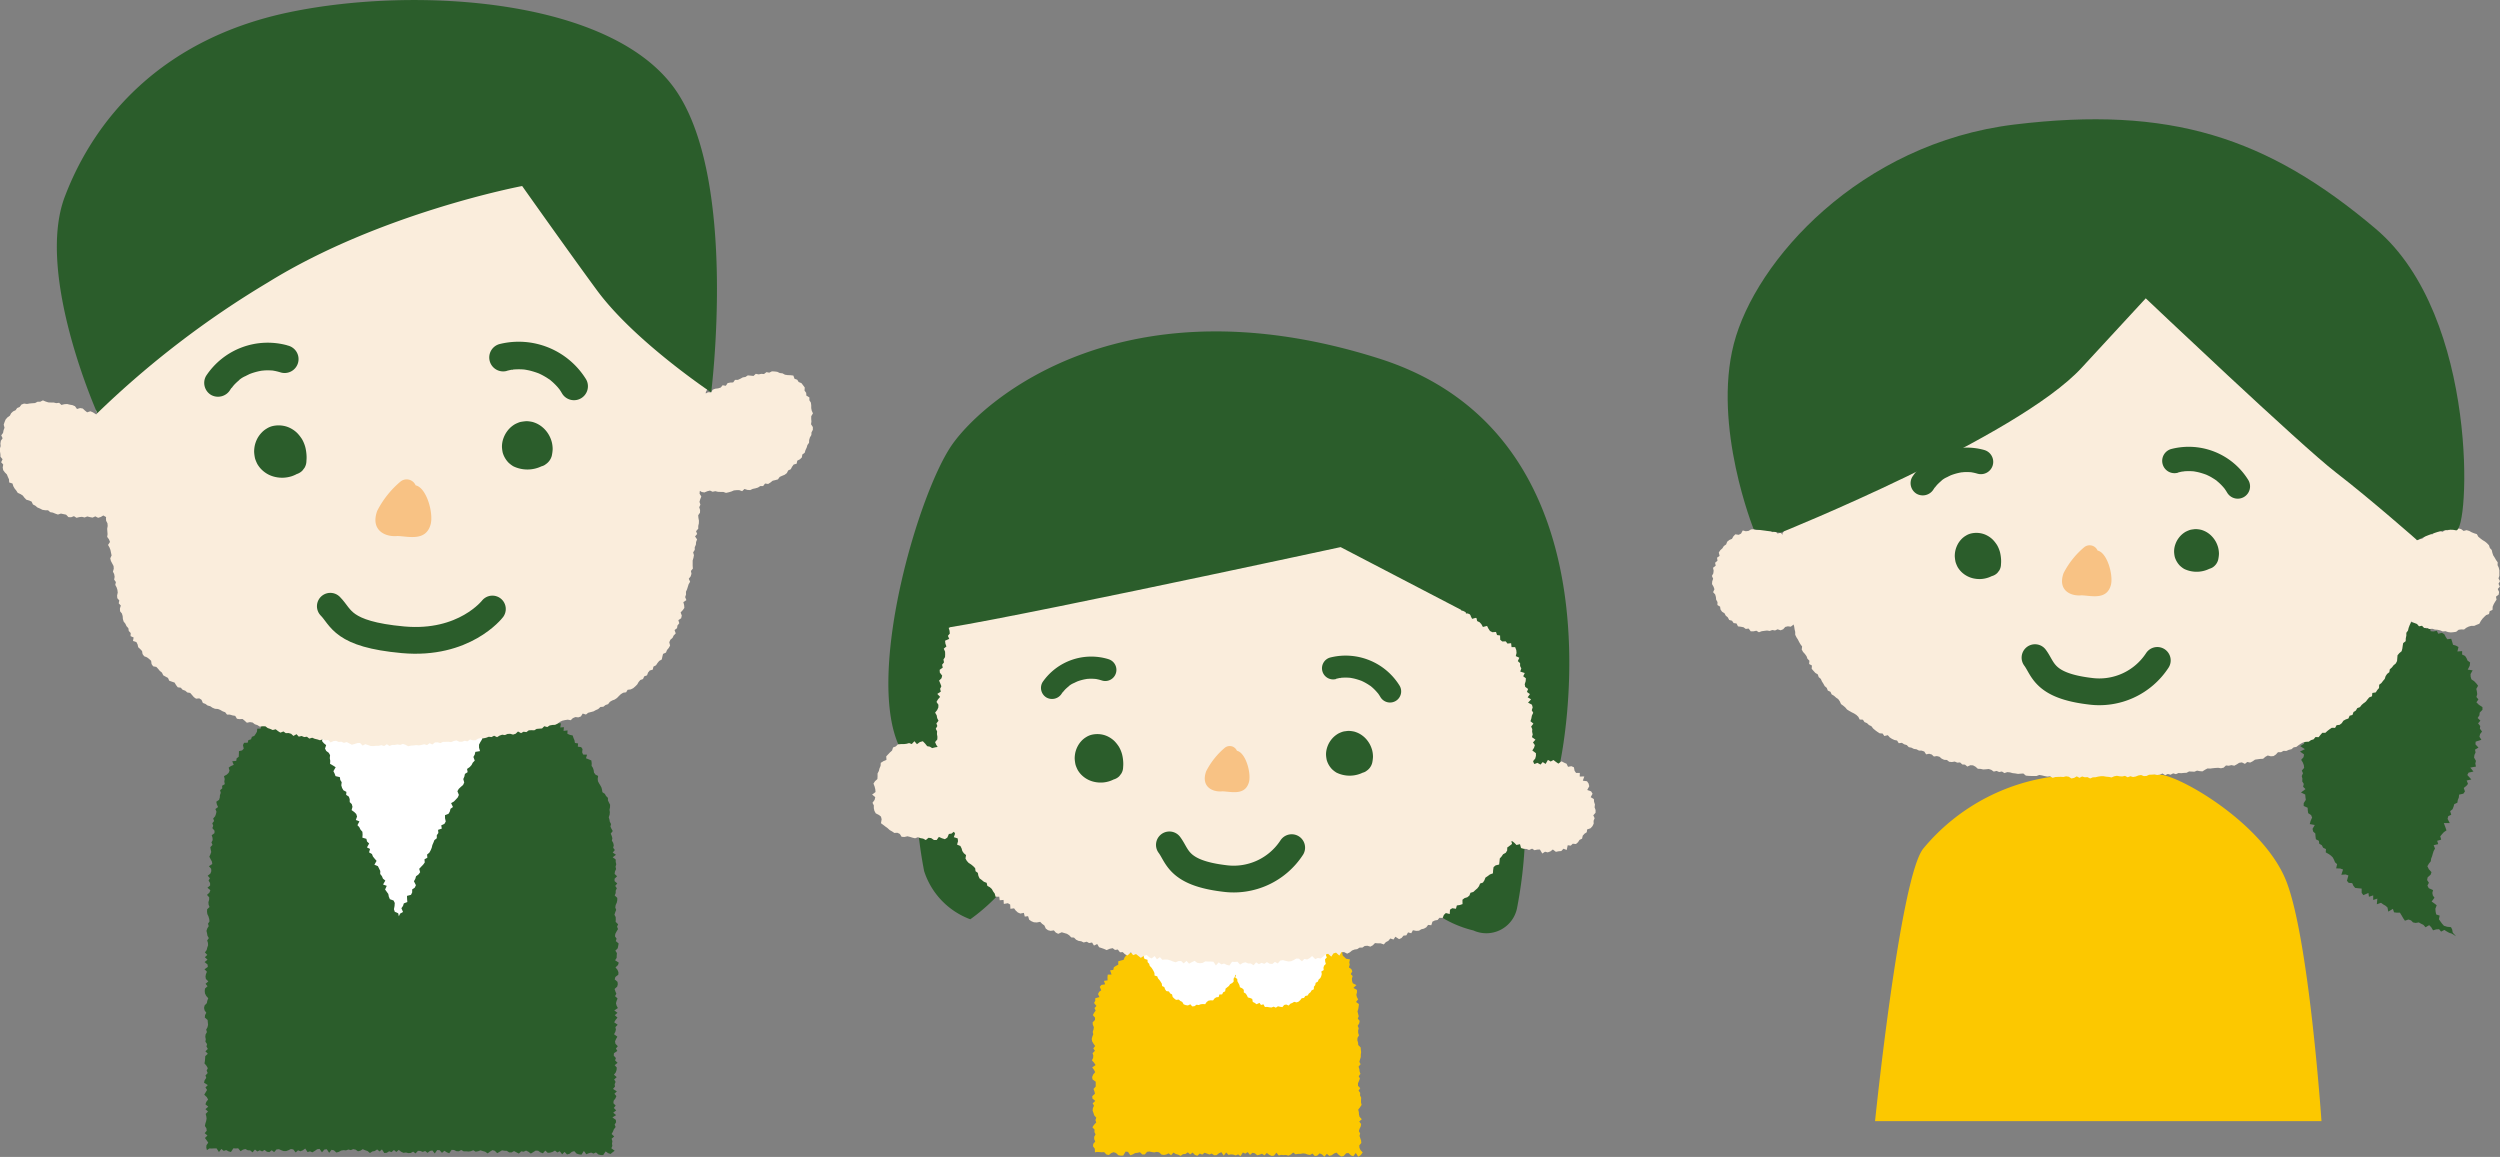 <svg xmlns="http://www.w3.org/2000/svg" width="186.859" height="86.475" viewBox="0 0 186.859 86.475">
  <rect x="0" y="0" width="186.859" height="86.475" fill="#808080" stroke="none"/>
  <g id="グループ_1417" data-name="グループ 1417" transform="translate(-13691.149 -3479.404)">
    <g id="グループ_1063" data-name="グループ 1063" transform="translate(12717.645 -16.633)">
      <path id="パス_2373" data-name="パス 2373" d="M1043.713,3552.523s20.294-9.3,24.862-9.2a66.475,66.475,0,0,1,6.748.4l10.229,13.744,4.543-4.342s5.369-24.3-13.526-30.294-29.38,2.9-31.872,6.4-6.444,16.89-4.052,22.439S1043.713,3552.523,1043.713,3552.523Z" fill="#2b5d2b"/>
      <g id="グループ_1047" data-name="グループ 1047">
        <path id="パス_2374" data-name="パス 2374" d="M996.28,3548.418l-.162.069h-.195l-.144.112-.234-.066-.062.266-.224-.037-.154.094-.09.2-.193.028-.131.128-.22-.009-.063.228-.216,0-.057.228-.278-.074-.073.2-.1.164-.2.034-.045.226-.315-.09-.092.171-.051.212-.246,0-.027.231-.094.158-.1.147-.183.073-.063.184-.2.062-.051.192-.272.009-.08.169.056.27-.124.13-.232.054-.006.215-.012.207-.155.112-.029.192-.3.029.111.271-.21.087-.166.116.062.233-.07.164-.142.132-.2.109.051.219-.027.183.033.2-.2.117.012.194-.161.137.048.2-.06.17-.013.182-.052.172-.207.138.041.2.089.2-.2.146.082.2-.037.175-.064.171-.144.161.068.191-.135.164.068.19-.063.174.165.2-.008.178-.206.157.061.185.011.18-.092.17.079.186-.163.165.029.182.04.182-.06.175-.083.173.094.186.1.186.027.181-.253.162.168.19.013.18-.064.175-.206.167.164.188-.1.174.113.185.005.18-.2.169.219.19-.072.176-.182.171.167.187-.008.179-.052.177.012.18.069.181-.176.172-.01.178.026.18.085.182.052.181.024.18-.115.175.055.181-.109.176-.058.178.043.181.03.18.1.182-.122.176.06.181.008.179-.063.178-.042.178-.134.177.182.183-.183.176.2.184-.22.176.222.184.021.18-.25.176.182.183-.073.179-.034.18.029.181.181.183-.206.178.149.182-.19.178-.02.18.019.18.089.181.155.182-.071.18-.033.18-.169.179-.04.18.038.181.129.181-.094.18-.016.18.208.181.017.18.017.18-.041.18-.1.18.057.18-.1.18-.022.18.036.18-.028.18.123.18-.043.18.1.18-.179.181.178.18-.191.181-.01.18-.015.18-.034.18.15.179.1.18-.087.181.077.18-.164.181.058.18-.123.181-.045.18.283.178-.176.181.122.179-.106.181-.105.181.188.178.1.178-.137.181-.061.18.209.177-.213.182.194.177-.174.181.048.179.02.179-.034.18-.056.181-.037.18.114.178.024.179-.153.182.209.176-.19.183.13.177.118.177-.131.18-.016.18.048.193.185-.125.179.007.179-.01.179,0,.177.272.181-.231.178.147.18-.063.178.094.179.051.182-.277.179.012.18-.012.178.218.18-.117.18-.047.179.093.179.008.178.146.181-.21.178.147.18-.089.178.087.18-.117.178.138.179.027.18-.137.178.137.18-.2.179-.016.178.077.178.064.179,0,.179-.066.179-.089.178.03.177.224.18-.156.178.07.179-.073.18-.13.177.265.179-.058.178.074.18-.106.18-.126.179-.022.177.253.181-.206.18-.022.177.265.181-.223.179.041.178.161.18-.048.18-.1.18-.029.179.018.18-.066.179.047.18-.073.179.035.178.123.179-.043.18-.113.178.079.179.058.178.149.18-.117.179-.031.18-.12.178.152.18-.151.177.267.179-.017.18-.113.179.062.181-.157.178.15.181-.158.179.14.179.079.18-.025.179.046.18-.011.18-.1.178.133.181-.194.179.012.179.071.18-.069.178.139.181-.143.18-.036.178.223.182-.252.18.008.178.2.181-.156.179.114.179.073.182-.254.18.009.179.089.179.009.18-.1.179.1.18,0,.179.017.18-.023.18-.074.179.109.18-.032.18-.07.179.057.179.05.178.123.18-.135.18-.108.178.05.177.176.18-.106.18-.108.179.033.179.007.178.116.18,0,.181-.1.179.095.179.092.181-.167.18.03.18-.084.179.088.178.134.18-.11.181-.11.18.008.179.124.18.066.182-.2.179.166.18-.014.18-.053.181-.1.179.141.181-.094.178.233.182-.181.179.189.181-.045.182-.147.18-.054.179.186.18.054.18.024.182-.277.178.246.181-.074.181-.051.18.075.182-.089.18.153.18.045.18,0,.184-.273.181.129.182.064.161-.132.151-.108-.25-.187.075-.175-.025-.179.029-.177-.061-.18.195-.172-.194-.184.1-.175.07-.176.13-.173-.073-.179.107-.174-.017-.178-.255-.185.273-.17-.214-.183.223-.171-.182-.182.141-.174-.169-.182.016-.177.13-.174.077-.176-.147-.181.182-.173-.287-.185.148-.174-.026-.178.071-.176-.108-.18.191-.174-.206-.183.139-.175.058-.177.014-.178-.156-.181.216-.174-.185-.182.059-.177-.159-.18.013-.177.255-.173-.109-.179.144-.175-.176-.181-.032-.178.074-.177.1-.176-.247-.182.095-.177.044-.177-.038-.179.17-.176-.259-.182.1-.177.143-.176-.2-.181.2-.176-.237-.181.266-.175-.093-.179-.047-.178.045-.178.074-.177-.19-.18.1-.177-.075-.179-.057-.179.194-.177.045-.178-.021-.179-.208-.18.046-.179.224-.178.007-.179-.071-.179-.149-.179.183-.179.064-.179-.277-.179.115-.179.006-.179.014-.179-.118-.179.179-.18.036-.18.032-.179-.211-.178.057-.18-.119-.179.026-.179.092-.18.109-.18-.072-.179.081-.18-.186-.177.01-.18-.006-.179-.092-.178.057-.18.071-.181-.065-.178.026-.18.083-.181.038-.18,0-.18-.191-.175.074-.181,0-.179.084-.182-.119-.176.152-.184-.2-.173,0-.179.187-.186-.184-.172.025-.18.084-.183-.04-.177.052-.181-.039-.177,0-.179-.226-.166.242-.192-.242-.164.161-.188-.126-.17.045-.183-.041-.177-.1-.171.036-.181-.047-.174-.074-.171.151-.193-.1-.168-.075-.17.047-.183-.09-.166-.032-.173-.049-.169.063-.19.019-.185-.026-.177.037-.192.007-.187-.083-.165-.079-.165,0-.187-.143-.144-.088-.159-.183-.124-.027-.178-.044-.173-.085-.157-.093-.153-.082-.156-.019-.185.031-.211-.2-.1-.107-.144-.025-.187-.056-.172-.1-.15.008-.211-.027-.194-.2-.084-.2-.08.081-.267-.3-.011-.067-.169.027-.239-.1-.146-.251-.033.021-.242-.237-.038-.034-.2-.074-.171-.06-.186-.214-.049-.181-.075.012-.255-.3.037.029-.278-.274.023.051-.309-.23-.017-.029-.233-.232-.01-.039-.227-.216-.022-.139-.112-.118-.138-.2-.041-.161-.082-.02-.27-.128-.13-.142-.111-.263.065-.151-.094-.04-.263-.21-.006-.1-.185-.25.066-.185-.037-.139-.113-.191-.022-.042-.295-.187-.029-.224.046-.168-.059-.155-.086-.122-.157-.091-.232-.19-.014-.246.125-.136-.135-.173-.044-.145-.119-.142-.131-.23.121-.161-.077-.1-.279-.223.117-.134-.178-.181-.016-.176-.033-.15-.14-.192.034-.156-.13-.217.17-.183.016-.143-.213-.2.107-.185.039-.148-.251-.188.061-.191.122-.165-.153-.174-.073-.181.021-.179-.021-.181.035-.178-.048-.18-.008-.18-.021-.18-.037-.175.22-.181-.083-.176.066-.184-.1-.18,0-.169.153-.194-.183-.161.215-.181-.016-.2-.178-.172.086-.19-.069-.168.1-.184-.02-.17.082-.186-.027-.167.1-.156.151-.214-.184-.18.02-.124.31-.2-.088-.16.112-.188-.024-.16.106-.169.06-.175.037-.182.006-.21-.106-.118.265-.189-.017-.165.074-.174.041-.179.023-.215-.1-.136.174-.2-.049-.183.013-.111.25-.192-.011-.149.121-.23-.126-.179.03-.17.058-.1.266-.183.015-.167.063-.236-.122-.168.061-.153.1-.09.255-.251-.144Z" fill="#2b5d2b"/>
        <g id="グループ_1046" data-name="グループ 1046">
          <path id="パス_2375" data-name="パス 2375" d="M987.327,3530.553l-.115-.191-.215-.036-.142-.148-.2-.055-.132-.166-.148-.142-.2-.054-.22-.023-.169-.107-.106-.215-.178-.094-.179-.092-.155-.134-.234.005-.195-.063-.132-.175-.176-.1-.162-.12-.178-.092-.17-.105-.209-.031-.186-.075-.138-.169-.213-.023-.173-.1-.159-.132-.181-.086-.188-.072-.208-.03-.161-.131-.2-.046-.155-.147-.186-.077-.223.009-.187-.073L981,3527.1l-.208-.022-.172-.112-.174-.111-.186-.079-.242.079-.167-.132-.161-.152-.2-.033-.232.069-.148-.207-.187-.081-.2-.035-.2-.049-.211.014-.217.055-.173-.16-.209.027-.2-.048-.2,0-.2-.009-.2-.066-.2-.085-.2.1-.2,0-.192.1-.2.014-.2.018-.2.036-.221-.029-.192.073-.135.181-.186.076-.12.168-.185.087-.146.137-.092.18-.177.125-.14.158-.08.192-.065.2.06.229-.072.188-.037.2-.135.178.1.221-.13.185-.032.2.015.2-.058.2.011.2.03.2.008.2.154.181-.106.225.155.171-.038.22.035.2.126.17.151.153.075.186.084.182.013.229.246.079.061.2.1.176.127.158.112.174.2.083.171.11.123.164.142.146.206.058.185.082.1.214.18.093.158.135.188.078.181.093.206.033.215,0,.163.143.2.035.187.078.191.067.223-.073.194.041.195.041.173.184.2.009.212-.081.191.122.206-.051.2-.022.2.049.2-.077.2.051.2.034.2-.092.21.109.2-.062.189-.113.219.126.195-.065.187-.1.206.009.181-.118.194-.049.225.075.2-.026.2-.042.174-.127.159-.167.2-.029.236.065.134-.226" fill="#faeddc"/>
          <path id="パス_2376" data-name="パス 2376" d="M996.537,3548.811l.139.158.016.212.138.158.091.179-.155.287.1.177.174.143.088.181v.219l.079.184.173.143.114.169.126.164-.048.24.133.162.176.143-.085.256.092.179.186.138.1.174-.022.229.035.2-.014.225.219.123.2.13-.169.293.09.18.069.19.325.077.028.207.107.172-.029.231.057.194.1.176.224.12-.017.226.2.13.065.19,0,.218.154.151.053.2-.066.248.188.137.157.151.062.193-.091.26.269.1-.149.285.144.156.088.181.14.158.014.213-.016.226.3.086.047.2.158.151-.162.291.229.119-.074.252.218.124.073.188.131.163.14.159-.163.291.262.105.09.181.089.181-.006.223.129.164.077.186.176.143-.168.293.275.1-.125.275.122.167.12.168.038.2.079.187.275.1.089.182-.015.227-.046.241.063.194.256.11.045.224.1-.2.214-.122-.12-.281.118-.167.063-.194.262-.1-.018-.232-.008-.228.3-.08.088-.182v-.224l.193-.131.086-.183-.148-.294.1-.174.057-.2.185-.135.122-.165-.07-.257.145-.154.148-.153.121-.166-.021-.234.217-.121-.022-.235.169-.143.1-.178.078-.187.047-.2.081-.185.073-.189.178-.139,0-.226.118-.168-.022-.235.278-.091-.04-.243.236-.112.1-.177-.055-.25,0-.225.261-.1.1-.173.048-.2.184-.135-.138-.289.211-.122.147-.153.142-.155.081-.184-.11-.276.1-.175.157-.149.168-.144.084-.184-.069-.258.08-.186.043-.2.2-.128-.041-.243.191-.133.143-.156.092-.18.148-.154-.1-.272.1-.179.044-.2.349-.057-.073-.259v-.225l.093-.18.107-.174.088-.182.321-.071,0-.226.028-.212.071-.191.174-.14.053-.2.187-.136-.1-.274.01-.219.328-.068-.1-.275.273-.094-.1-.271.251-.105.016-.218.16-.149.026-.212.125-.167.113-.173,0-.225.23-.117" fill="#fff"/>
          <path id="パス_2377" data-name="パス 2377" d="M980.035,3513.3l.013.2.026.2-.043.2.083.2-.108.2,0,.2.1.2.05.2-.12.2v.2l.108.2-.118.2.074.2.083.2.024.2-.148.206.187.193-.139.206.139.195-.026.2-.05.2.112.2-.1.2.054.2,0,.2-.071.2,0,.2.141.194-.032.2-.042.2.007.2.114.2-.118.207.02.2.052.2,0,.2.018.2.093.2-.056.2-.07.2.038.2.012.2,0,.2.079.2-.027.2.008.2.012.2-.058.2.031.2.11.195.063.2.019.2-.054.2-.045.2.02.2v.2l.137.193-.117.209.078.2.012.2.078.2-.069.206.087.2-.145.211.139.192.053.2-.091.208.119.193-.158.213.1.195.026.2.105.194-.092.209.012.2.09.2.036.2-.083.209-.049.206.144.191.033.2-.1.21-.011.2.12.192-.087.21.168.188-.119.213.058.2.074.2.052.2-.1.212.075.2-.07.21.188.185-.035.206.061.2.03.2-.13.216.181.185.028.2-.017.2-.061.21v.2l.129.189.019.2-.009.2.072.2-.038.208.013.2.1.192.016.2-.037.208.013.2.016.2-.029.207.136.186.074.193-.147.223.109.189.074.193.04.2.044.2-.1.218.049.2.1.19.1.189.012.2-.061.214.093.189.034.2-.036.21.13.181-.047.213.1.184.06.192.024.2-.046.214.012.2.151.172-.043.215.158.168-.069.221.012.206.139.17.056.192.014.208.056.195.131.164.084.182.14.156.03.207.144.15-.011.234.231.1-.05.264.253.077.092.177.046.211.15.139.138.146.037.225.12.162.212.084.162.123.147.135.033.243.116.168.238.046.138.145.126.157.158.124.094.2.179.1.179.1.092.205.2.072.2.067.11.188.128.166.226.029.137.154.195.07.153.132.215.035.139.154.136.16.164.116.244-.023.167.109.1.234.19.07.163.121.2.054.167.114.186.076.215.015.186.075.172.1.188.069.14.179.217,0,.193.058.2.034.129.216.2.03.219-.014.164.134.16.148.229-.047.2.031.167.131.191.061.175.112.219-.027.207.007.17.13.19.063.185.082.223-.054.171.137.178.113.229-.087.175.127.208-.009.192.056.17.159.233-.13.166.183.214-.048.189.079.208-.024.178.139.215-.065.19.08.2.047.193.065.214-.075.19.087.208-.039.178.187.216-.1.2-.019.192.083.2-.017.193.085.207-.059.192.1.193.1.206-.057.207-.069.2-.006.189.195.208-.108.2.07.2.069.2.006.2-.023.2,0,.2-.046.2.066.2-.134.2.126.2-.075.2,0,.2-.038.2.038.2-.077.2.066.2.108.2-.046.2-.013.2-.026.2.023.2-.037.2-.05.206.063.192-.139.21.095.19-.154.2-.007.209.056.195-.093.2,0,.2-.006.206.026.2-.084.2-.043.214.1.2,0,.2-.075.209.046.188-.137.211.057.2,0,.19-.117.2-.053.208.024.2-.044.194-.074.208.024.19-.1.221.107.187-.116.194-.067.209.026.191-.083.2-.012.216.06.194-.065.175-.167.229.123.185-.106.212.029.179-.133.2-.01.209.009.183-.107.2-.017.2-.015.167-.167.224.061.178-.118.2-.037.207-.011.186-.087.172-.134.184-.088.2-.045.2-.031.226.04.161-.156.186-.078.223.022.19-.07.134-.214.246.073.164-.133.2-.052.2-.052.178-.1.184-.084.154-.145.217-.016.162-.128.194-.066.134-.175.173-.1.191-.072.167-.113.143-.151.149-.138.17-.105.221-.032.113-.188.229-.027.185-.091.154-.132.144-.143.107-.185.131-.155.2-.073.092-.2.208-.073.076-.208.128-.155.224-.064.051-.225.192-.1.109-.169.127-.155.193-.108.047-.212.049-.206.22-.1.075-.189.132-.157.1-.175-.059-.252.077-.183.165-.143.086-.18.153-.154-.088-.25.186-.142.031-.2.135-.165-.068-.234.21-.142.046-.2-.086-.235.154-.163.124-.173-.017-.213-.058-.222.226-.149-.09-.228.064-.19-.006-.206.084-.186.059-.191.06-.191.109-.182-.1-.224.14-.177.06-.193-.039-.211.145-.178-.016-.206,0-.2,0-.2.059-.194.037-.2-.06-.211.12-.185,0-.2.085-.191.015-.2.075-.193-.152-.221.155-.184-.079-.212.164-.184v-.2l.044-.2.006-.2-.038-.207-.017-.2.134-.189.007-.2-.063-.208.087-.194-.069-.208.057-.2.081-.2-.131-.212.018-.2.118-.193-.056-.206-.026-.2.074-.2.031-.2.087-.194-.125-.207.168-.189-.062-.2.052-.2-.041-.2.06-.2.036-.2-.1-.207.122-.193-.068-.2,0-.2-.015-.2.127-.194-.074-.2.037-.2.042-.2-.08-.2.025-.2v-.2l.11-.2.043-.2-.074-.2-.055-.2.047-.2-.024-.2.063-.2-.079-.2.045-.2.039-.2.01-.2-.014-.2.105-.2-.065-.2-.013-.2.022-.2.011-.2-.046-.2-.029-.2.026-.2.02-.2.01-.2.07-.2-.135-.2.006-.2.047-.2.063-.2-.055-.2-.058-.2.047-.2.063-.2.051-.2-.17-.2.112-.2.01-.2-.089-.2.064-.2.015-.2-.042-.2-.116-.2.156-.208-.179-.193,0-.2-.009-.2.028-.2.021-.2-.1-.2.073-.207-.1-.195.123-.211-.1-.194.048-.206-.047-.2.039-.206-.013-.2-.177-.184.142-.218-.025-.2-.168-.183.11-.216-.157-.183.116-.218-.182-.179.1-.218-.031-.2-.17-.178,0-.2.082-.217-.154-.178.1-.222-.192-.17-.014-.2.017-.208-.115-.182.106-.227-.078-.189-.138-.176.042-.216-.037-.2-.092-.185.035-.216-.037-.2-.053-.195-.09-.185-.012-.206-.087-.185-.109-.178-.1-.181-.047-.2.048-.228-.221-.138.078-.24-.057-.194-.18-.148.014-.221-.151-.156-.1-.177-.025-.208-.1-.177-.057-.195-.116-.167-.1-.177-.086-.181-.065-.192-.05-.2-.225-.106.005-.233-.057-.2-.177-.128-.155-.139-.123-.158v-.24l-.185-.117-.148-.14-.132-.151-.1-.177-.13-.152-.019-.243-.177-.114-.128-.155-.2-.087-.059-.219-.134-.15-.236-.045-.113-.17-.127-.157-.115-.174-.165-.115-.2-.075-.09-.213-.2-.072-.149-.138-.217-.036-.1-.22-.253.029-.105-.217-.2-.046-.155-.137-.167-.117-.179-.093-.208-.03-.208-.023-.205-.023-.146-.179-.2-.03-.217.021-.18-.089-.155-.183-.2-.028-.208,0-.183-.1-.222.079-.188-.075-.2-.015-.192-.056-.194-.057-.194-.065-.206.03-.2.023-.194-.087-.2-.084-.207.064-.2.008-.2-.044-.2-.075-.2.09-.2.075-.2-.107-.2.073-.2-.1-.2-.014-.2.129-.2-.06-.2.033-.2-.025-.195.118-.2-.035-.208-.094-.2.064-.205-.043-.2.033-.186.18-.2.013-.216-.141-.184.176-.205-.029-.214-.1-.2.044-.187.129-.207-.032-.2-.011-.179.177-.2,0-.21-.044-.2.009-.184.124-.211-.041-.185.118-.209-.028-.2.008-.206-.006-.184.114-.208-.014-.2.023-.2.024-.173.165-.2.01-.188.086-.2.019-.229-.1-.187.092-.178.13-.2.009-.2.047-.22-.057-.165.18-.228-.085-.2.047-.195.054-.184.1-.177.126-.187.085-.194.054-.21-.006-.2.015-.179.112-.194.057-.191.067-.231-.079-.174.129-.172.133-.22-.036-.182.1-.22-.033-.174.124-.179.108-.224-.044-.179.1-.172.128-.236-.08-.178.109-.177.113-.216-.012-.165.149-.187.078-.242-.09-.168.137-.191.067-.2.039-.193.063-.169.132-.22-.018-.152.181-.236-.064-.169.131-.2.034-.188.074-.177.107-.209.017-.185.084-.168.131-.194.059-.232-.042-.143.2-.236-.052-.189.073-.139.2h-.217l-.161.145-.219,0-.164.135-.209.023-.154.159-.223-.012-.194.06-.191.069-.144.182-.182.089-.189.072-.182.088-.182.088-.25-.07-.132.207-.226-.012-.159.143-.2.049-.174.108-.183.086-.179.1-.238-.035-.183.088-.151.157-.151.156-.183.087-.18.093-.25-.056-.145.167-.221.007-.13.2-.171.111-.192.068-.211.028-.138.178-.248-.044-.187.079-.172.108-.119.212-.224.007-.192.07-.189.075-.168.115-.157.134-.153.141-.241-.021-.145.155-.175.1-.215.029-.171.108-.117.2-.217.027-.147.147-.168.112-.181.089-.133.168-.173.1-.173.1-.179.093-.171.109-.163.12-.156.129-.193.074-.218.04-.074.243-.168.109-.211.052-.2.074-.165.117-.073.227-.228.044-.143.144-.106.181-.118.166-.168.12-.078.193-.145.143Z" fill="#faeddc"/>
          <path id="パス_2378" data-name="パス 2378" d="M1020.623,3529.267l.087-.215.19-.081.107-.191.2-.071.143-.142.206-.057.132-.159.15-.135.211-.048.107-.2h.243l.1-.2.2-.06.174-.1.083-.237.235-.009.1-.208.217-.033.125-.175.229-.012.2-.057.136-.16.2-.049.079-.255.176-.1.173-.1.2-.058.192-.068.182-.086.13-.178.225-.009.191-.069.1-.231.2-.059.175-.1.229.007.127-.2.19-.071.211-.026.194-.061.143-.172.238.04.135-.2.2-.041.213-.009.141-.192h.215l.183-.084.18-.1.2-.034.176-.117.215.019.213.023.169-.159.214.043.2-.041.2.015.185-.144.206.042.2-.1.2.009.2.026.193.092.2.023.18.1.2.031.212.008.218.025.088.242.2.068.109.174.207.082.124.162.123.164-.014.236.122.163.014.209.225.134,0,.212.113.179.025.2,0,.207.038.2.091.192-.13.216v.2l.015.2-.029.2.136.209,0,.206-.1.19-.012.2-.108.181-.055.192-.011.208-.121.169-.057.195-.087.182-.058.2-.177.128-.035.219-.149.143-.195.1-.046.226-.225.064-.117.165-.1.187-.19.087-.1.2-.161.124-.192.078-.185.085-.126.183-.2.054-.2.048-.16.131-.173.109-.231-.032-.143.188-.212,0-.175.113-.194.058-.2.042-.186.089-.21-.014-.218-.07-.175.166-.215-.077h-.2l-.2.019-.193.083-.2.058-.2.045-.2-.073-.2,0-.2-.008-.2-.047-.2.043-.195-.089-.205.051-.212.089-.2-.032-.188-.12-.2-.042-.187-.091-.214.05-.182-.112-.212.026-.194-.053-.215.022-.181-.106" fill="#faeddc"/>
          <g id="グループ_1045" data-name="グループ 1045">
            <path id="パス_2379" data-name="パス 2379" d="M1004.57,3532.313a.73.73,0,0,0-1.125-.287,7.053,7.053,0,0,0-1.75,2.2c-.511,1.438.586,1.968,1.522,1.874.84.03,2.149.427,2.484-.91C1005.9,3534.317,1005.368,3532.479,1004.57,3532.313Z" fill="#f8c284"/>
            <g id="グループ_1041" data-name="グループ 1041">
              <path id="パス_2380" data-name="パス 2380" d="M994.983,3521.85a5.518,5.518,0,0,0-6.075,2.283,1.048,1.048,0,0,0,.373,1.423,1.064,1.064,0,0,0,1.423-.373c.031-.048.063-.1.1-.143.051-.073.146-.124-.018.017a2.866,2.866,0,0,0,.2-.235c.07-.075.144-.148.219-.218.042-.039.086-.077.129-.114.121-.1.03-.065-.023.011a1.811,1.811,0,0,1,.55-.357c.091-.05.184-.094.277-.14.172-.085-.148.054-.026.008.054-.02.107-.042.161-.061a4.607,4.607,0,0,1,.6-.171c.056-.012.113-.023.169-.033.162-.028.062,0-.037,0,.1,0,.207-.02.309-.025a4.555,4.555,0,0,1,.653.018c.2.017-.168-.032-.037,0,.056.012.113.02.169.032.113.024.224.054.334.086a1.04,1.04,0,1,0,.553-2Z" fill="#2b5d2b"/>
            </g>
            <g id="グループ_1042" data-name="グループ 1042">
              <path id="パス_2381" data-name="パス 2381" d="M1011.374,3523.758c.12-.032.242-.061.364-.084a.8.8,0,0,0,.148-.024c-.2.076-.115.015-.017.007a4.662,4.662,0,0,1,.708-.008c.062,0,.124.013.186.016.133.009-.215-.039-.017,0,.123.023.245.044.366.073a6.38,6.38,0,0,1,.678.215c.136.048-.17-.081-.041-.018.056.028.114.052.169.08.112.055.222.115.33.178s.191.118.283.181a.792.792,0,0,1,.152.109c-.075-.088-.111-.089-.005,0a4.643,4.643,0,0,1,.508.493c.041.047.079.1.12.143.092.106-.141-.2,0,0,.07.1.139.207.2.314a1.04,1.04,0,0,0,1.8-1.05,5.921,5.921,0,0,0-6.481-2.625,1.04,1.04,0,0,0,.553,2.005Z" fill="#2b5d2b"/>
            </g>
            <g id="グループ_1043" data-name="グループ 1043">
              <path id="パス_2382" data-name="パス 2382" d="M994.8,3529.565a1.316,1.316,0,0,1-.228.128l.249-.105a1.4,1.4,0,0,1-.338.092l.276-.038a1.407,1.407,0,0,1-.348,0l.276.037a1.272,1.272,0,0,1-.29-.078l.249.1a1.055,1.055,0,0,1-.239-.138l.211.163a1,1,0,0,1-.166-.166l.162.21a.883.883,0,0,1-.1-.168l.105.249a.906.906,0,0,1-.065-.24l.037.276a1.053,1.053,0,0,1,0-.251l-.037.277a1.121,1.121,0,0,1,.075-.279l-.1.248a1.028,1.028,0,0,1,.124-.213l-.162.211a.861.861,0,0,1,.144-.145l-.211.163a.794.794,0,0,1,.16-.094l-.249.105a.72.72,0,0,1,.164-.046l-.276.037a.909.909,0,0,1,.22,0l-.277-.037a.954.954,0,0,1,.235.066l-.248-.1a1.176,1.176,0,0,1,.234.14l-.211-.162a1.231,1.231,0,0,1,.193.2l-.162-.21a1.3,1.3,0,0,1,.157.276l-.105-.249a1.647,1.647,0,0,1,.105.4l-.037-.276a2.408,2.408,0,0,1,.006.53,1.154,1.154,0,0,0,.3.736,1.042,1.042,0,0,0,1.471,0l.162-.211a1.03,1.03,0,0,0,.142-.525,2.424,2.424,0,0,0,.008-.391,3.323,3.323,0,0,0-.09-.62,2.5,2.5,0,0,0-.236-.582,1.4,1.4,0,0,0-.092-.139,2.688,2.688,0,0,0-.262-.323,1.988,1.988,0,0,0-.471-.354,1.844,1.844,0,0,0-.55-.2,2.026,2.026,0,0,0-.82.01,1.488,1.488,0,0,0-.471.2,1.7,1.7,0,0,0-.384.315,1.989,1.989,0,0,0-.3.417,2.2,2.2,0,0,0-.184.487,2.24,2.24,0,0,0-.057.517,3.056,3.056,0,0,0,.046.382,1.125,1.125,0,0,0,.032.14,2.892,2.892,0,0,0,.143.347,1.045,1.045,0,0,0,.067.116,1.953,1.953,0,0,0,.353.411,2.05,2.05,0,0,0,.439.3,2.142,2.142,0,0,0,.549.187,2.352,2.352,0,0,0,.592.043,2.429,2.429,0,0,0,.585-.108,2.266,2.266,0,0,0,.537-.258,1.164,1.164,0,0,0,.478-.621,1.041,1.041,0,0,0-.726-1.279,1.019,1.019,0,0,0-.8.1Z" fill="#2b5d2b"/>
            </g>
            <g id="グループ_1044" data-name="グループ 1044">
              <path id="パス_2383" data-name="パス 2383" d="M1013.436,3528.885a2.737,2.737,0,0,1-.664.193l.276-.037a1.394,1.394,0,0,1-.342,0l.276.037a.917.917,0,0,1-.218-.056l.249.105a.813.813,0,0,1-.178-.1l.21.162a.728.728,0,0,1-.115-.114l.163.21a.619.619,0,0,1-.072-.122l.1.249a.723.723,0,0,1-.046-.165l.037.277a.832.832,0,0,1,0-.206l-.037.276a1.007,1.007,0,0,1,.065-.235l-.105.248a1.044,1.044,0,0,1,.126-.214l-.163.21a.964.964,0,0,1,.163-.162l-.211.162a.843.843,0,0,1,.168-.1l-.248.1a.749.749,0,0,1,.172-.047l-.276.038a.757.757,0,0,1,.179,0l-.277-.037a.849.849,0,0,1,.212.057l-.248-.1a1,1,0,0,1,.2.122l-.21-.162a1.145,1.145,0,0,1,.183.186l-.163-.21a1.181,1.181,0,0,1,.143.245l-.1-.248a1.152,1.152,0,0,1,.081.293l-.037-.277a1.118,1.118,0,0,1,0,.265l.037-.277a.967.967,0,0,1-.029.13,1.072,1.072,0,0,0,.1.8.8.8,0,0,0,.268.292.776.776,0,0,0,.354.186,1.056,1.056,0,0,0,.8-.1,1.1,1.1,0,0,0,.478-.621,1.142,1.142,0,0,0,.028-.13,2.827,2.827,0,0,0,.047-.4,2.2,2.2,0,0,0-.066-.53,2.178,2.178,0,0,0-.494-.915,2.053,2.053,0,0,0-.392-.336,1.937,1.937,0,0,0-.465-.224.742.742,0,0,0-.123-.035,2.5,2.5,0,0,0-.406-.052,3.66,3.66,0,0,0-.492.066,2.8,2.8,0,0,0-.339.14.839.839,0,0,0-.112.065,1.917,1.917,0,0,0-.373.313,2.073,2.073,0,0,0-.286.4,2.15,2.15,0,0,0-.182.457,1.89,1.89,0,0,0-.06.491,2.663,2.663,0,0,0,.046.37.685.685,0,0,0,.029.113,1.8,1.8,0,0,0,.364.63.812.812,0,0,0,.088.089,2.15,2.15,0,0,0,.322.239,2.429,2.429,0,0,0,2.109,0,.783.783,0,0,0,.354-.186.8.8,0,0,0,.268-.292.77.77,0,0,0,.123-.387.778.778,0,0,0-.019-.414,1.05,1.05,0,0,0-.477-.622l-.249-.1a1.037,1.037,0,0,0-.553,0Z" fill="#2b5d2b"/>
            </g>
          </g>
        </g>
        <path id="パス_2384" data-name="パス 2384" d="M998.193,3541.349c.835.836.835,2.089,5.43,2.507s6.685-2.3,6.685-2.3" fill="none" stroke="#2b5d2b" stroke-linecap="round" stroke-linejoin="round" stroke-width="2"/>
      </g>
      <path id="パス_2385" data-name="パス 2385" d="M1127.905,3553.986a15.221,15.221,0,0,0-10.653,5.483c-1.742,2.2-3.6,20.366-3.6,20.366h33.368s-.94-13.786-2.663-18.016-7.841-7.771-9.4-7.881S1130.325,3553.117,1127.905,3553.986Z" fill="#fcc800"/>
      <g id="グループ_1053" data-name="グループ 1053">
        <path id="パス_2386" data-name="パス 2386" d="M1153.354,3542.427l.184.144.207-.027.2.037.221-.055.137.246.257-.145.163.146.108.267.287-.164.061.34.211.016.252-.045.105.216.281-.068.175.107.1.2.118.175.294-.036.073.225.064.224.221.064.187.105-.079.331.352-.025,0,.255.217.1.111.171.082.188.186.131-.029.245-.147.291.365.055-.157.281.01.206.058.186.207.14.156.163.132.174-.132.238.044.193.025.2-.061.211.15.178-.15.219.179.18.273.178,0,.2-.208.213-.02.2-.132.2.207.2-.174.2.16.2-.025.2.16.214-.146.191-.048.2.146.222-.428.143-.016.2.226.242-.258.154.041.212-.085.184-.025.2.138.245-.046.2.047.226-.424.076.237.292-.365.085-.093.177.3.331-.349.078.1.257-.139.16-.179.14.089.261-.117.168-.319.07-.02.212-.076.186-.035.207-.231.107-.056.2-.076.186-.175.135.081.27-.224.11-.049.2.162.312-.445,0,.107.281.092.27-.191.127-.14.154-.133.158.07.252-.3.085.077.25-.34.078.1.254-.1.179-.061.191-.055.193-.072.189-.027.2-.143.177-.113.189.109.223.2.222-.064.191-.223.193-.039.206.133.2-.11.215.1.193.321.144-.054.21.038.192.123.167-.214.282.2.141.179.139-.1.263.019.217.044.208.259.087-.056.271.116.169.121.165.137.152.24.076.29.031.089.18.039.225.244.271-.324-.2-.191-.058-.179-.1-.174-.113-.245.126-.153-.181-.214.015-.235.07-.134-.228-.155-.158-.272.159-.15-.172-.179-.092-.174-.1-.232.039-.2-.039-.151-.153-.19-.065-.264.09-.132-.19-.12-.209-.123-.2-.226,0-.213-.027-.085-.259-.348.206-.055-.305-.152-.136-.173-.1-.163-.117-.311.109.04-.422-.311.1,0-.341-.318.1-.039-.284-.38.165-.126-.169v-.321l-.241-.024-.244-.027-.132-.158-.088-.2-.261-.019-.134-.155.11-.4-.211-.073-.318.022.129-.391-.214-.077-.3-.009.068-.318-.153-.134-.078-.192-.094-.178-.145-.141-.177-.121-.2-.111.015-.249-.214-.1-.089-.182-.2-.118-.026-.217-.223-.113-.029-.214-.013-.219-.164-.148-.044-.2.166-.286-.375-.069.065-.241.112-.251-.078-.183-.217-.142-.029-.2-.012-.205-.294-.134,0-.211.157-.242-.026-.2-.017-.2-.317-.152.335-.254-.176-.178.051-.208-.116-.19.012-.2-.049-.2.093-.207-.088-.2.173-.205-.022-.2-.076-.2-.123-.2.178-.2.037-.2-.3-.219.362-.177-.351-.231.286-.178.018-.2-.146-.22.121-.19.2-.178-.285-.242-.031-.21.313-.16-.243-.242.228-.169.161-.178-.326-.264.407-.131-.178-.241-.122-.233.031-.2.218-.16.177-.166.028-.2-.2-.261.341-.118-.034-.221.12-.176.031-.2,0-.212-.078-.244.1-.182.066-.195.285-.1-.121-.272.128-.167.274-.095-.229-.34.373-.035-.023-.243.287-.065.026-.218.07-.194.253-.065.013-.238.064-.207.277-.025-.1-.371.277-.012.059-.235.136-.159.186-.1.28.048.007-.369.333.173.168-.1.169-.107.132-.224.169-.162.221.016.222.061.206.013.2-.05.2-.211.212.024.206.071.171.292.234-.2.223-.046.116.353.158.136.235-.083" fill="#2b5d2b"/>
        <path id="パス_2387" data-name="パス 2387" d="M1117.446,3517.924l-.171.107-.205.065-.1.192-.211.059-.071.227-.121.167-.164.117-.227.046-.094.2-.129.156-.212.066-.132.153-.161.121-.176.107-.089.2-.092.193-.148.135-.172.111-.127.157-.145.138-.128.155-.165.12-.139.145-.145.139-.117.166-.118.164-.21.081-.055.22-.159.127-.123.159-.187.1-.053.219-.194.1-.1.181-.125.158-.162.128-.193.1-.109.171-.123.16-.084.19-.1.173-.064.2-.156.134-.089.183-.14.146-.094.179-.174.123-.122.16-.119.162-.154.139-.111.168-.1.174-.1.176-.068.2-.072.192-.138.151-.118.164-.063.2-.153.144-.014.224-.191.124-.084.184-.119.165-.026.214-.031.21-.245.1-.058.2.011.229-.107.171-.06.194-.159.148,0,.222-.128.163-.12.167-.144.158,0,.217-.067.19-.161.154-.03.2-.086.184-.006.212-.16.158.042.228-.024.2-.051.195-.056.193-.192.153v.21l-.07.19-.019.2-.135.174.062.223-.109.182-.027.2.065.219-.189.167.035.212-.033.2-.124.184.048.212-.049.2-.049.2.008.2-.091.193.063.209.048.207-.114.192.019.2.042.2.005.2-.161.2.045.2.065.2-.146.2.025.2.157.2-.092.2.022.2.09.2v.2l-.086.208.088.195.039.2.044.2-.077.212-.02.206.1.191v.2l.041.2-.035.211.208.167-.039.212.077.19-.01.208.009.206.067.192.008.207.051.2.076.189.012.209.2.151.056.192.03.2.047.2v.214l.089.182.111.173.091.18.1.174.124.164-.028.233.1.177.141.154.118.165.068.19.147.148-.021.244.207.111-.016.246.134.154.136.152.188.115.066.2.157.134.083.188.108.17.1.18.155.134.077.2.2.094.088.191.18.107.148.135.166.117.117.167.089.2.164.119.153.13.13.156.172.108.179.1.184.092.168.109.145.14.1.2.24.011.118.18.189.079.146.141.182.087.129.171.156.131.163.12.17.109.222.017.127.185.261-.061.14.164.169.11.182.085.2.04.127.2.234-.028.17.11.194.057.151.156.2.04.18.091.2.03.178.094.212.006.189.066.137.212.228-.044.193.055.161.151.221-.033.194.049.166.144.184.085.205.013.171.133.2.021.217-.035.187.08.211-.016.169.154.2.011.173.144.228-.1.2.011.184.1.174.154.2.008.2.044.207-.013.208-.021.193.064.182.13.212-.05.191.081.209-.037.186.117.213-.072.2.02.2.056.2.022.2.036.2-.018.2-.013.186.159.2.018.2.009h.2l.2,0,.208-.076.2.034.2.05.2.038.2-.023.2.115.2-.06.2-.009.2-.007.2.013.2-.05.2.031.2.129.2-.042.2-.115.2.11.2-.1.2.059.2-.011.2.1.2-.084.2-.008.2-.048.2-.029h.2l.2.035.2.017.2.041.2-.087.2-.037.2.037.2.015.2-.047.206.107.2-.08.2.06.2-.038.2-.079.2-.033.2.079.2-.006.2-.093.2-.008.2-.013.2.039.2-.023.195-.089.21.128.194-.092.206.055.193-.1.206.058.194-.084.2.013.2-.021.2-.009.192-.1.2.01.2.009.193-.081.206.04.2.016.186-.118.188-.1.2.009.2-.027.2-.019.2-.012.209.035.2-.047.174-.163.208.021.2-.047.214.045.184-.1.18-.116.2-.032.231.111.173-.143.218.046.184-.094.176-.125.2-.029.2-.027.206-.01.168-.145.18-.1.229.06.206-.017.174-.117.155-.172H1144l.178-.1.216.006.184-.083.2-.046.162-.139.2-.032.165-.127.169-.115.178-.094.2-.046.218-.009.167-.117.195-.061.139-.17.233.011.138-.17.141-.16.23,0,.152-.14.161-.123.167-.111.244.008.111-.2.225-.027.162-.122.118-.182.178-.1.2-.068.093-.209.211-.059.079-.221.173-.106.107-.182.2-.074.124-.162.152-.131.163-.121.124-.16.129-.155.208-.083.026-.247.257-.044.109-.173.134-.151.012-.246.164-.127.122-.16.13-.155.064-.2.111-.166.167-.132.035-.213.157-.14.124-.161.167-.139.094-.179.018-.217.018-.215.134-.158.172-.144.053-.2.028-.207.034-.2.187-.144.008-.212.042-.2,0-.213.125-.171.047-.2.072-.189.085-.185.042-.2.069-.19.033-.2.1-.185-.029-.212.024-.2,0-.205.057-.195.042-.2.049-.2-.064-.211.079-.193,0-.2.042-.2-.009-.2.029-.2.11-.2v-.2l-.112-.21.1-.2.022-.2.049-.2-.11-.2.081-.2,0-.2-.052-.2-.008-.2-.014-.2-.072-.2.049-.2-.064-.2,0-.2.072-.207-.109-.194-.009-.2.1-.211-.049-.2-.018-.2-.062-.2.032-.208-.036-.2-.055-.2,0-.206-.093-.19-.083-.19.09-.222-.131-.181.068-.22-.093-.187-.022-.2-.163-.17-.011-.2.075-.227-.139-.173-.042-.2-.008-.208-.065-.192-.07-.19-.13-.171.025-.22-.025-.205-.125-.171-.034-.2-.2-.141-.08-.185.013-.221.006-.22-.106-.175-.147-.157.006-.223-.145-.157-.073-.188-.108-.172-.079-.186-.144-.153-.125-.162.028-.241-.179-.133-.043-.206-.063-.2-.116-.166-.069-.194-.157-.142-.117-.165-.028-.22-.154-.141-.136-.152-.059-.2-.115-.167-.206-.1-.073-.195-.112-.168-.134-.151-.181-.115-.036-.226-.175-.118-.121-.16-.092-.185-.116-.166-.127-.157-.213-.083-.069-.207-.093-.188-.135-.151-.2-.089-.153-.133-.1-.184-.135-.15-.144-.141-.116-.17-.25-.03-.1-.19-.156-.127-.09-.2-.15-.135-.23-.043-.107-.185-.157-.126-.213-.058-.053-.253h-.259l-.1-.2-.15-.135-.206-.061-.136-.154-.186-.086-.1-.206-.25.005-.069-.253-.262.028-.119-.183-.123-.179-.222-.027-.163-.121-.136-.165-.18-.093-.238.006-.1-.228-.179-.094-.182-.088-.234.007-.127-.188-.209-.034-.126-.195-.237.025-.156-.137-.206-.033-.155-.142-.2-.046-.14-.179-.222,0-.177-.1-.182-.087-.22.012-.136-.205-.238.07-.171-.116-.19-.066-.162-.15-.191-.064-.225.066-.168-.144-.21.009-.177-.125-.216.037-.208,0-.193-.058-.166-.169-.23.1-.19-.069-.186-.089-.192-.064-.184-.1-.221.068-.205,0-.174-.147-.188-.082-.229.112-.171-.167-.208.013-.2-.006-.2-.019-.2-.016-.176-.145-.195-.048-.194-.053-.208.027-.193-.059-.2,0-.191-.073-.19-.085-.218.1-.2,0-.2-.037-.184-.137-.213.074-.2-.025h-.2l-.194-.07-.195-.066-.2.016-.189-.13-.214.114-.194-.08-.2.014-.2.034-.2-.086-.2-.019-.2-.084-.2.031-.206.072-.2-.121-.2-.047-.205.091-.2-.055-.2.036-.2-.012-.2.024-.2.034-.2-.121-.2.143-.2-.084-.2.1-.2-.076-.206-.087-.2.125-.207-.086-.192.167-.213-.153-.187.192-.207-.055-.2.067-.207-.039-.2.05-.2.037-.212-.065-.191.1-.19.091-.223-.116-.2.054-.205,0-.193.071-.181.125-.2.024-.208,0-.2.051-.193.061-.217-.028-.173.134-.173.127-.237-.089-.148.2-.224-.036-.186.08h-.215l-.179.1-.187.078-.143.185-.223-.011-.21.024-.174.108-.188.077L1119,3517l-.221.011-.146.157-.16.129-.23,0-.137.168-.178.1-.118.192-.172.1Z" fill="#faeddc"/>
        <g id="グループ_1052" data-name="グループ 1052">
          <path id="パス_2388" data-name="パス 2388" d="M1130.285,3537.188a.645.645,0,0,0-.995-.254,6.224,6.224,0,0,0-1.548,1.943c-.452,1.272.518,1.74,1.346,1.657.743.027,1.9.378,2.2-.8C1131.457,3538.96,1130.991,3537.334,1130.285,3537.188Z" fill="#f8c284"/>
          <g id="グループ_1048" data-name="グループ 1048">
            <path id="パス_2389" data-name="パス 2389" d="M1121.805,3529.668a4.88,4.88,0,0,0-5.373,2.019.927.927,0,0,0,.33,1.259.941.941,0,0,0,1.258-.33c.028-.043.056-.085.085-.127.045-.064.129-.11-.016.015a2.558,2.558,0,0,0,.18-.207c.062-.067.127-.131.194-.193.037-.035.075-.069.114-.1.107-.092.027-.057-.02.01a1.577,1.577,0,0,1,.485-.316c.081-.044.163-.084.246-.124.152-.075-.131.048-.024.008.048-.018.095-.038.143-.055a4.131,4.131,0,0,1,.529-.151c.05-.011.1-.02.15-.029.143-.025.054,0-.033,0,.089,0,.183-.019.273-.023a4.273,4.273,0,0,1,.578.016c.173.016-.149-.028-.033,0,.049.011.1.018.149.028.1.021.2.048.3.077a.92.92,0,1,0,.489-1.774Z" fill="#2b5d2b"/>
          </g>
          <g id="グループ_1049" data-name="グループ 1049">
            <path id="パス_2390" data-name="パス 2390" d="M1136.3,3531.355c.106-.028.214-.054.322-.073a.813.813,0,0,0,.131-.022c-.174.067-.1.013-.015.006a4.219,4.219,0,0,1,.626-.007c.055,0,.11.011.165.015.117.007-.19-.035-.016,0,.109.02.217.039.325.065a5.764,5.764,0,0,1,.6.19c.12.043-.15-.071-.036-.015.049.024.1.046.15.07.1.049.2.1.291.158s.169.1.251.16a.669.669,0,0,1,.134.1c-.066-.078-.1-.078-.005,0a3.932,3.932,0,0,1,.45.436c.036.041.07.085.106.126.081.1-.125-.18,0,0,.062.091.124.183.181.278a.92.92,0,1,0,1.588-.929,5.234,5.234,0,0,0-5.732-2.322.92.92,0,1,0,.489,1.773Z" fill="#2b5d2b"/>
          </g>
          <g id="グループ_1050" data-name="グループ 1050">
            <path id="パス_2391" data-name="パス 2391" d="M1121.642,3537.4a1.1,1.1,0,0,1-.2.114l.219-.093a1.182,1.182,0,0,1-.3.081l.244-.033a1.227,1.227,0,0,1-.308,0l.245.033a1.076,1.076,0,0,1-.257-.07l.22.093a.941.941,0,0,1-.211-.122l.186.144a.935.935,0,0,1-.147-.147l.144.186a.782.782,0,0,1-.088-.148l.093.219a.82.82,0,0,1-.057-.212l.032.245a.964.964,0,0,1,0-.222l-.033.244a1.013,1.013,0,0,1,.067-.247l-.093.22a.9.9,0,0,1,.111-.188l-.144.186a.823.823,0,0,1,.127-.128l-.186.144a.72.72,0,0,1,.141-.083l-.22.093a.659.659,0,0,1,.146-.041l-.245.033a.781.781,0,0,1,.194,0l-.244-.032a.843.843,0,0,1,.208.058l-.22-.093a1,1,0,0,1,.207.124l-.186-.144a1.168,1.168,0,0,1,.171.173l-.144-.186a1.133,1.133,0,0,1,.139.244l-.093-.22a1.507,1.507,0,0,1,.093.355l-.033-.245a2.122,2.122,0,0,1,.005.47.7.7,0,0,0,.079.354.686.686,0,0,0,.191.3.92.92,0,0,0,1.3,0l.144-.186a.924.924,0,0,0,.126-.464,2.349,2.349,0,0,0,.007-.347,2.976,2.976,0,0,0-.08-.548,2.235,2.235,0,0,0-.209-.515,1.251,1.251,0,0,0-.081-.123,2.437,2.437,0,0,0-.232-.285,1.737,1.737,0,0,0-.416-.313,1.624,1.624,0,0,0-.487-.179,1.774,1.774,0,0,0-.725.009,1.3,1.3,0,0,0-.417.176,1.518,1.518,0,0,0-.34.278,1.744,1.744,0,0,0-.261.37,1.933,1.933,0,0,0-.162.429,1.966,1.966,0,0,0-.051.458,2.7,2.7,0,0,0,.041.338.9.9,0,0,0,.029.124,2.33,2.33,0,0,0,.126.306.706.706,0,0,0,.059.1,1.737,1.737,0,0,0,.312.363,1.833,1.833,0,0,0,.389.262,1.875,1.875,0,0,0,.485.166,2.148,2.148,0,0,0,.524.037,2.09,2.09,0,0,0,.517-.1,1.975,1.975,0,0,0,.475-.227,1.021,1.021,0,0,0,.423-.55.94.94,0,0,0-.093-.709.926.926,0,0,0-.549-.422.91.91,0,0,0-.709.092Z" fill="#2b5d2b"/>
          </g>
          <g id="グループ_1051" data-name="グループ 1051">
            <path id="パス_2392" data-name="パス 2392" d="M1138.127,3536.8a2.417,2.417,0,0,1-.587.171l.244-.033a1.235,1.235,0,0,1-.3,0l.245.033a.79.79,0,0,1-.193-.05l.22.093a.744.744,0,0,1-.158-.091l.186.144a.7.7,0,0,1-.1-.1l.143.186a.522.522,0,0,1-.063-.108l.093.22a.61.61,0,0,1-.041-.145l.033.244a.7.7,0,0,1,0-.182l-.033.245a.844.844,0,0,1,.058-.209l-.093.22a.887.887,0,0,1,.111-.19l-.144.187a.82.82,0,0,1,.144-.144l-.186.144a.713.713,0,0,1,.148-.087l-.22.093a.633.633,0,0,1,.153-.041l-.244.033a.685.685,0,0,1,.158,0l-.245-.033a.777.777,0,0,1,.188.051l-.22-.093a.9.9,0,0,1,.181.108l-.186-.143a.978.978,0,0,1,.162.165l-.144-.187a1.071,1.071,0,0,1,.126.218l-.092-.22a1.091,1.091,0,0,1,.071.259l-.033-.245a.963.963,0,0,1,0,.234l.033-.245a1.115,1.115,0,0,1-.025.115.948.948,0,0,0,.092.709,1.032,1.032,0,0,0,.55.423.934.934,0,0,0,.709-.093.969.969,0,0,0,.422-.55.928.928,0,0,0,.025-.115,2.453,2.453,0,0,0,.042-.352,1.953,1.953,0,0,0-.059-.469,2.074,2.074,0,0,0-.17-.433,2.021,2.021,0,0,0-.267-.376,1.782,1.782,0,0,0-.346-.3,1.727,1.727,0,0,0-.411-.2.863.863,0,0,0-.109-.031,2.285,2.285,0,0,0-.359-.046,1.272,1.272,0,0,0-.215.021,1.4,1.4,0,0,0-.221.038,2.237,2.237,0,0,0-.3.124.65.65,0,0,0-.1.057,1.775,1.775,0,0,0-.33.276,1.956,1.956,0,0,0-.253.351,1.882,1.882,0,0,0-.16.4,1.641,1.641,0,0,0-.053.435,2.23,2.23,0,0,0,.04.327.666.666,0,0,0,.026.1,1.594,1.594,0,0,0,.322.557.635.635,0,0,0,.078.078,1.789,1.789,0,0,0,.285.212,2.148,2.148,0,0,0,1.865,0,1.033,1.033,0,0,0,.55-.423.693.693,0,0,0,.109-.342.706.706,0,0,0-.016-.367.929.929,0,0,0-.423-.549l-.22-.093a.918.918,0,0,0-.489,0Z" fill="#2b5d2b"/>
          </g>
        </g>
        <path id="パス_2393" data-name="パス 2393" d="M1151.455,3538.165l.17-.111.2-.069.126-.167.2-.066.131-.162.179-.1.1-.207.165-.118.231-.016.145-.148.164-.121.2-.064.147-.15.22-.02.165-.118.165-.121.193-.064.2-.047.158-.14.162-.139.182-.1.24.067.158-.166.191-.073.206-.022.223.069.177-.142.208.025.193-.1.2-.023.2.108.207-.13.2.057.183.134.219-.058.2.059.181.1.189.076.2.062.112.2.155.125.161.121.18.109.159.132.14.15.064.2.14.151.047.206.064.192.11.17.1.178.125.171-.009.214.087.187.047.2,0,.206v.2l-.066.2.114.2-.114.2.1.209-.155.181.1.22-.032.2-.2.152.041.224-.113.171-.1.173-.076.185-.009.23-.214.1-.05.215-.216.08-.144.135-.136.143-.119.168-.109.2-.195.076-.187.083-.224,0-.19.054-.177.088-.169.131-.207-.008-.2.027-.182.151-.2.029-.2.019-.2-.025-.2-.067-.2.018-.193-.081-.2-.044-.2-.016-.192-.06-.214.021-.187-.081h-.209l-.158-.163-.223.039-.152-.173-.185-.072-.183-.077-.178-.09-.218.011-.207-.023-.164-.127-.2-.04-.139-.174-.194-.057-.142-.157-.16-.118-.256.048-.115-.195-.206-.049-.126-.167-.118-.171-.223-.041-.188-.093-.079-.2-.1-.176-.217-.1.017-.238-.18-.145.062-.219-.021-.19" fill="#faeddc"/>
        <path id="パス_2394" data-name="パス 2394" d="M1110.389,3538.171l-.124-.168-.158-.127-.178-.1-.173-.106-.17-.109-.138-.156-.207-.056-.213-.045-.14-.154-.2-.066-.158-.127-.146-.15-.215-.03-.144-.155-.179-.091-.154-.142-.177-.1-.167-.122-.213-.022-.181-.094-.2-.035-.158-.161-.235.061-.157-.185-.233.082-.171-.16-.214.031-.191-.095-.2-.057-.213.121-.2,0-.2-.057-.2.012-.187.11-.2.026-.231-.059-.128.234-.173.092-.253-.038-.146.152-.107.189-.2.083-.158.131-.076.2-.172.12-.108.171-.156.141-.114.171.059.257-.19.132.032.229-.177.149.044.222-.2.156.047.217-.025.2-.106.192.093.208-.069.2-.014.2.111.193.069.191-.1.221.155.17.054.19.019.2.1.177-.005.225.2.12.031.215.116.166.182.113.094.181.155.128.1.193.214.056.119.176.217.031.109.216.213.026.2.04.168.124.216-.027.157.207.208,0,.21-.046.193.117.206-.08.2-.027.2-.025.2.033.193-.07.208.034.188-.088.224.075.191-.076.159-.176.194-.046.218.029.167-.129.168-.123.2-.026.171-.111.238.067.135-.2.216,0,.206-.027.143-.169.178-.088.2-.047.216-.017.138-.165.159-.121.136-.156.215-.033.137-.151.2-.068.112-.176.149-.129.121-.156.129-.147.2-.106.054-.2v-.207l.137-.172-.073-.19" fill="#faeddc"/>
      </g>
      <g id="グループ_1061" data-name="グループ 1061">
        <path id="パス_2395" data-name="パス 2395" d="M1041.977,3553.5a34.024,34.024,0,0,0,.6,7.647,5.706,5.706,0,0,0,3.448,3.6s4.2-2.849,4.349-6.3S1044.826,3547.95,1041.977,3553.5Z" fill="#2b5d2b"/>
        <path id="パス_2396" data-name="パス 2396" d="M1087.492,3556.272a34.024,34.024,0,0,1-.6,7.647,2.341,2.341,0,0,1-3.269,1.66s-4.378-.911-4.528-4.359S1084.643,3550.724,1087.492,3556.272Z" fill="#2b5d2b"/>
        <g id="グループ_1059" data-name="グループ 1059">
          <path id="パス_2397" data-name="パス 2397" d="M1058.794,3566.918l-.224-.067-.075.212-.124.128-.193.032-.177.06h-.229l-.1.165-.11.148-.076.183-.2.051-.2.058,0,.255-.169.085-.16.1-.039.2-.24.036.106.31-.284.011-.02.206.01.219-.273.039.087.258-.282.048-.115.146.107.25-.16.123-.078.162.1.227-.308.085,0,.191-.091.164.179.225-.146.152.088.194-.118.163-.091.172.162.188-.005.176-.175.178.014.177.077.177-.023.178-.06.179.039.176-.067.177-.046.177.03.177.1.176.123.176-.137.179.121.177-.175.179.057.177-.018.178-.086.178.155.176.116.176-.251.181.134.177.086.177-.149.18-.075.179.026.178.24.176v.179l0,.179-.164.181.068.179.039.179-.2.181.012.179.209.177-.192.181.1.178-.082.18-.022.18.064.179.055.178.155.177-.062.18.058.178-.169.18-.116.179.161.176-.011.178.084.176-.1.179v.178l.078.177-.149.179-.018.177.131.176.012.178v.1l.151-.032.179.01.179.016.179-.012.177.181.178.034.179-.146.179-.065.178.065.177.163.178.032.179-.005.18-.3.178.022.177.256.179-.066.179-.1.179-.021.179-.042.178.168.179,0,.18-.2.179-.02.179.041.179.025.179-.04.179.033.178.167.179.03.179-.034.179-.088.178.145.18-.2.178.107.178.048.178.091.18-.129.179-.012.18-.124.178.158.18-.141.178.18.179.058.18-.165.179.083.18-.142.179.062.178.071.179-.073.178.126.179-.007.18-.139.18-.083.178.257.181-.235.178.18.179-.038.179.017.178.061.179-.079.177.133.18-.273.178.085.179-.113.177.21.179-.158.178.036.178.148.179-.043.18-.074.179.128.181-.183.178.137.179.083.179-.02.18-.224.178.215.179-.049.179.019.179-.016.179.056.18-.079.181-.152.179.131.18-.031.179,0,.18-.037.18.016.18.069.179.031.18-.107.179.187.18-.029.181-.171.178.083.179.167.181-.215.179.152.18-.045.18-.129.181-.068.179.178.179.115.181-.043.182-.2.18-.016.179.179.181.054.182-.242.18.281.189-.119.146-.2-.164-.175-.081-.176-.01-.177.152-.179-.016-.177-.061-.177-.061-.177.054-.178-.1-.177.054-.178.088-.179.029-.178-.145-.177.193-.18-.165-.177-.044-.177-.011-.178-.047-.177.135-.179.117-.179-.041-.178v-.178l.012-.179-.086-.178.013-.179-.122-.177.124-.18-.166-.177-.005-.179.075-.18.073-.18-.09-.178.129-.181-.064-.178-.016-.179-.062-.178.155-.183-.095-.177.052-.181.054-.181v-.18l.027-.18-.023-.179-.016-.179-.176-.174-.013-.179-.054-.178.01-.18.11-.184-.057-.177-.005-.179.042-.182-.075-.176.112-.186.037-.182-.141-.171.067-.184-.044-.177-.046-.177.059-.184.026-.182.022-.182-.217-.16.157-.195-.092-.17-.039-.176.045-.185-.006-.179-.264-.144.227-.212-.271-.138-.052-.169-.013-.176.057-.191-.14-.15.115-.208-.075-.164-.182-.13.063-.2-.032-.176.046-.219-.286-.051-.119-.115-.128-.116-.042-.194.011-.264h-.244l-.019-.259-.169-.082-.147-.109h-.215l-.148-.1-.164-.071-.116-.171-.216.041-.136-.136-.224.086-.083-.294-.213.071-.128-.2-.174-.051-.19.015-.223.166-.114-.312-.189.028-.187.029-.2.1-.145-.227-.21.221-.175-.02-.166-.1-.157-.22-.2.273-.162-.2-.187.149-.172-.081-.173-.109-.176-.076h-.179l-.181.146h-.178l-.177.051-.179-.1-.179-.043-.177.039-.182-.087-.174.113-.174.1-.189-.2-.171.132-.179-.005-.178.02-.172.088-.179-.005-.178.018-.183-.034-.189-.085-.156.237-.177.025-.174.041-.212-.268-.159.172-.166.108-.174.042-.2-.146-.173.052-.147.224-.191-.071-.169.073-.195-.089-.161.117-.166.083-.216-.205-.168.075-.162.107-.2-.1-.147.188-.182,0-.2-.091-.148.174-.2-.109-.131.244-.157.116-.18.006-.214-.15-.142.176-.162.088-.209-.113-.164.078-.181.007-.189-.028-.139.173Z" fill="#fcc800"/>
          <path id="パス_2398" data-name="パス 2398" d="M1065.393,3566.887l.05.162-.044.164.146.147.01.158-.076.171.149.139-.065.173.1.144-.038.172.018.161.133.131.029.157.091.137-.068.193.151.114.012.168.078.141.073.143.037.164.175.081.116.112,0,.195.147.087.087.136.074.154.175.045.149.064.039.223.148.074.133.1.223-.1.109.156.182-.049.114.2.168-.007.16.029.162.017.164-.064.162.078.157-.107.165.039.166.024.135-.161.153-.033.184.078.125-.138.146-.057.135-.083.193.041.15-.062.121-.113.1-.134.177-.027.091-.142.18-.039.087-.143.127-.1.083-.141.161-.078.009-.194.1-.125.033-.166.162-.09.057-.151.129-.115.069-.146.037-.16-.032-.184.177-.106-.018-.176.047-.153.13-.131-.048-.179-.012-.167.131-.135-.064-.175.008-.159.1-.145.091-.15.006-.161-.034-.164.021-.159-.042-.163.034-.157.038-.158" fill="#fff"/>
          <path id="パス_2399" data-name="パス 2399" d="M1058.677,3566.814l.092.137.033.162.1.13.134.115-.049.2.064.149.223.068.007.177.116.12.044.159.115.119.091.132.08.138.065.147.008.185.2.059.058.153.106.121.091.131.084.137.025.186.163.075.058.163.091.136.2.031.085.141.146.078.047.192.117.115.132.1.207-.02.121.106.141.073.1.174.155.06.165.025.183-.085.14.157.167-.018.157-.109.161.026.149-.06.159-.016.176.01.106-.158.129-.1.163-.031.191.009.1-.14.132-.092.184-.021.058-.191.2-.006.079-.157.15-.075.031-.2.125-.1.126-.1.088-.135.156-.082.112-.118-.012-.2.087-.132.051-.154.214-.063v-.182l.129-.116.01-.172.156-.11-.013-.177.029-.159,0-.168.07-.145.092-.141-.053-.175.173-.128.03-.16-.1-.173.068-.151" fill="#fff"/>
          <path id="パス_2400" data-name="パス 2400" d="M1045.45,3540.141l-.065.188-.139.164-.026.2-.217.141.138.253-.192.151-.052.194.066.228-.128.172-.016.2-.176.16.1.233-.167.163.1.231-.266.14.066.222.02.21-.144.172.1.227-.311.136.023.211.078.221-.2.163.1.226.006.205-.01.2-.118.182.041.211-.143.179.051.212-.233.166.012.206.177.229-.05.194-.182.176.091.214.079.211-.093.19.054.207-.264.173.21.222-.16.185-.11.192.144.213-.007.2-.088.195-.152.192.12.208.033.2.1.2-.157.195.068.2-.115.2.1.2-.012.2.034.2-.007.2-.167.2.086.2.132.2-.158.207.123.2,0,.2-.024.2-.1.21.11.193-.094.211.111.192-.019.2.209.177.037.2-.158.225.109.188.06.194-.041.211.13.181-.107.226.083.189.1.185v.207l-.021.213.153.169.158.166.091.182-.177.26.23.14.084.183.012.207-.119.255.233.131-.018.222.188.143.089.18-.093.258.29.092.025.208-.071.257.246.1.091.178.055.2.114.166.165.136-.043.259.1.174.136.153.187.118.161.132.14.145.03.226.169.123.042.222.086.19.167.124.158.129.208.081.05.226.185.1.149.134.1.182.12.166.062.232.274-.005.037.268.284-.027.022.3.3-.054.175.1.018.318.272-.035.128.171.153.138.186.081.266-.051.066.277.249-.029.08.263.167.114.187.078.22.014.249-.048.147.151.165.117.108.238.166.121.2.049.236-.037.147.166.179.092.265-.116.192.058.192.056.172.109.153.161.208.015.156.158.183.086.2.03.182.089.229-.056.178.1.222-.041.141.229.242-.115.141.239.191.063.19.067.186.084.231-.1.217-.044.174.132.212-.029.159.205.208-.012.171.164.188.086.252-.237.163.212.219-.081.178.142.18.14.229-.149.214-.066.176.168.189.092.229-.176.168.241.225-.163.176.2.205-.02.2.007.2.059.193.08.2.06.211-.091.2,0,.186.174.218-.188.185.208.21-.111.208-.1.192.147.2.031.2-.021.207-.117.2.014.2,0,.2.011.192.277.207-.227.2.15.2-.062.2.095.2.051.2-.278.2.011.2-.015.2.214.2-.122.2-.052.2.087h.2l.206.137.193-.219.207.137.2-.1.205.075.194-.13.209.124.2.013.191-.152.211.12.185-.218.2-.034.207.057.206.044.2-.018.193-.088.19-.111.2.006.226.2.181-.18.208.042.189-.1.181-.158.237.232.191-.088.211.041.182-.138.178-.158.194-.057.242.213.161-.24.193-.06.248.221.154-.259.2,0,.23.115.187-.091.174-.143.189-.074.2-.03.179-.113.206,0,.176-.122.2-.018.225.066.182-.1.162-.165.214.019.208,0,.236.082.156-.173.181-.093.152-.178.238.078.139-.21.278.182.183-.087.148-.178.209-.017.128-.222.242.061.123-.225.239.048.215-.011.172-.108.2-.046.175-.1.135-.18.239.024.085-.267.179-.087.207-.038.136-.163.241.014.091-.228.146-.141.291.072.021-.323.166-.11.279.041.065-.247.227-.034.2-.069-.007-.325.157-.122.208-.064.155-.127.08-.208.215-.062.146-.137.153-.13.122-.16.083-.2.214-.073.109-.171.078-.2.172-.115.165-.123.221-.08.016-.243.033-.225.157-.131.259-.061.027-.226.021-.227.135-.149.111-.165.2-.11.105-.171.009-.226.179-.129.175-.134-.056-.256.116-.165.01-.217.163-.143.2-.128-.021-.229-.026-.227.08-.182.186-.142.13-.166-.122-.256.22-.136.047-.2.007-.208-.041-.22.188-.155-.041-.218.273-.138-.13-.238.227-.155,0-.207-.107-.226-.019-.206.215-.167.084-.191.051-.2-.25-.235.266-.171-.054-.208-.034-.2.089-.195-.077-.206.162-.193.052-.2v-.2l-.271-.205.129-.2.061-.2-.14-.2.186-.206-.264-.19.059-.2-.044-.2.009-.2-.083-.193.169-.217-.22-.178.067-.209.038-.207.1-.217-.108-.188.069-.215-.055-.2-.292-.152.226-.247-.255-.154.172-.241-.226-.156.088-.226-.216-.155-.037-.2.071-.226.017-.214-.2-.154.115-.243-.337-.109.079-.234-.09-.182,0-.212-.171-.155.112-.251-.265-.121.058-.236-.019-.209-.086-.229-.268,0-.033-.292-.274.029-.127-.166-.259.009-.155-.128-.01-.322-.228-.031-.076-.233-.269.022-.182-.093-.118-.178-.1-.2-.311.078-.106-.195-.136-.155-.186-.089-.06-.255-.319.087-.1-.2-.077-.233-.281.038-.04-.281-.3.07v-.331l-.217-.045-.19-.082-.134-.156-.117-.179-.276.031-.1-.2-.207-.061-.2-.074-.045-.275-.134-.156-.174-.1-.286.046-.133-.156-.026-.3-.156-.126-.2-.063h-.25l-.05-.267-.122-.172-.328.1-.092-.213-.157-.126-.153-.133-.232-.028-.053-.265-.139-.151-.141-.147-.287.047-.126-.168-.232-.028-.145-.143-.1-.2-.095-.21-.2-.066-.112-.188-.272.025-.154-.131-.163-.119-.215-.05-.125-.17-.117-.181-.2-.072-.144-.145-.11-.191-.135-.155-.155-.128-.273.028-.115-.184-.16-.125-.108-.193-.23-.03-.066-.248-.279.033-.156-.13-.046-.277-.269.019-.143-.148-.107-.2-.181-.1-.126-.171-.181-.1-.157-.132-.246.072-.194-.2-.147.268-.231-.127-.172.154-.207-.015-.19.068-.177.129-.206-.008-.189.072-.183.1-.231-.125-.179.121-.184.1-.21-.026-.182.108-.194.049-.191.063-.216-.05-.207-.01-.2.032-.213-.035-.207-.008-.188.08-.19.073-.206-.006-.177.134-.189.075-.168.171-.2.007-.2.022-.191.062-.19.068-.193.054-.208-.016-.22-.073-.168.174-.189.071-.209-.022-.2.009-.194.052-.219-.069-.212-.033-.169.168-.169.167-.241-.168-.146.278h-.205l-.23-.116-.2.039-.159.217-.231-.12-.163.2-.217-.058-.207-.011-.212-.033-.17.166-.179.123-.234-.138-.146.275-.241-.169-.153.246-.25-.21-.166.184-.228-.107-.166.186-.227-.1-.171.162-.2.045-.2.01-.178.129-.189.074-.239-.157-.2.013-.2.035-.154.241-.195.05-.237-.151-.174.148-.219-.062-.158.224-.183.1-.2.014-.18.114-.245-.192-.183.1-.166.182-.191.064-.2.032-.214-.047-.232-.128-.182.1-.152.248-.211-.031-.191.064-.209-.017-.212-.031-.157.228-.2.021-.245-.189-.16.215-.224-.089-.189.074-.194.054-.217-.056-.181.117-.216-.049-.154.247-.187.09-.235-.139-.168.176-.183.105-.245-.184-.18.122-.168.18-.226-.093-.209-.016-.19.073-.2.03-.189.083h-.206l-.2.037-.2.022-.2,0-.151.254-.215-.044-.185.1-.22-.065-.2.034-.169.18-.239-.151-.156.238-.2.01-.239-.152-.185.107-.218-.047-.182.122" fill="#faeddc"/>
          <g id="グループ_1058" data-name="グループ 1058">
            <path id="パス_2401" data-name="パス 2401" d="M1065.957,3552.154a.585.585,0,0,0-.9-.23,5.653,5.653,0,0,0-1.4,1.76c-.409,1.152.47,1.576,1.219,1.5.673.024,1.722.342,1.99-.729C1067.018,3553.76,1066.6,3552.287,1065.957,3552.154Z" fill="#f8c284"/>
            <g id="グループ_1054" data-name="グループ 1054">
              <path id="パス_2402" data-name="パス 2402" d="M1056.34,3545.3a4.42,4.42,0,0,0-4.907,1.717.839.839,0,0,0,.273,1.146.851.851,0,0,0,1.146-.273c.026-.038.052-.076.08-.113.042-.057.119-.1-.015.014a2.415,2.415,0,0,0,.167-.184c.057-.06.117-.117.179-.171.035-.031.07-.061.106-.09.1-.08.025-.05-.019.009a1.438,1.438,0,0,1,.447-.275c.073-.039.149-.073.224-.108.14-.065-.119.041-.021.007l.13-.047a3.636,3.636,0,0,1,.482-.126l.136-.023c.131-.019.05.005-.03,0,.081,0,.167-.013.248-.015a3.816,3.816,0,0,1,.523.027c.156.017-.134-.029-.03,0l.135.028c.09.021.179.047.266.075a.833.833,0,1,0,.48-1.595Z" fill="#2b5d2b"/>
            </g>
            <g id="グループ_1055" data-name="グループ 1055">
              <path id="パス_2403" data-name="パス 2403" d="M1073.354,3546.778c.1-.025.194-.048.292-.067a.62.62,0,0,0,.118-.019c-.157.061-.091.012-.013.005a3.822,3.822,0,0,1,.567-.006c.05,0,.1.01.149.013.107.007-.172-.031-.014,0,.1.018.2.036.294.059a4.91,4.91,0,0,1,.543.172c.108.039-.137-.065-.033-.014l.136.064q.134.066.263.143c.078.045.153.094.227.145a.554.554,0,0,1,.122.087c-.06-.071-.089-.071,0,0a3.645,3.645,0,0,1,.407.4c.033.037.063.076.1.114.074.085-.113-.163,0,0,.056.083.111.165.163.251a.833.833,0,1,0,1.438-.841,4.741,4.741,0,0,0-5.191-2.1.833.833,0,0,0,.443,1.606Z" fill="#2b5d2b"/>
            </g>
            <g id="グループ_1056" data-name="グループ 1056">
              <path id="パス_2404" data-name="パス 2404" d="M1055.966,3552.517a1.183,1.183,0,0,1-.211.119l.231-.1a1.31,1.31,0,0,1-.313.084l.256-.034a1.244,1.244,0,0,1-.323,0l.256.035a1.218,1.218,0,0,1-.269-.073l.231.1a1,1,0,0,1-.222-.128l.2.151a.924.924,0,0,1-.154-.154l.15.2a.871.871,0,0,1-.092-.155l.1.23a.868.868,0,0,1-.061-.223l.035.257a1.006,1.006,0,0,1,0-.233l-.034.256a1.063,1.063,0,0,1,.07-.259l-.1.231a.927.927,0,0,1,.116-.2l-.151.2a.809.809,0,0,1,.134-.134l-.2.15a.784.784,0,0,1,.148-.086l-.23.1a.715.715,0,0,1,.152-.043l-.256.034a.807.807,0,0,1,.2,0l-.256-.034a.87.87,0,0,1,.218.061l-.23-.1a1.073,1.073,0,0,1,.216.13l-.2-.15a1.059,1.059,0,0,1,.179.181l-.15-.195a1.237,1.237,0,0,1,.146.255l-.1-.23a1.549,1.549,0,0,1,.1.372l-.035-.256a2.187,2.187,0,0,1,.005.492.73.73,0,0,0,.083.371.721.721,0,0,0,.2.31.962.962,0,0,0,1.363,0l.151-.2a.963.963,0,0,0,.132-.486,2.326,2.326,0,0,0,.007-.363,3.022,3.022,0,0,0-.084-.575,2.287,2.287,0,0,0-.219-.54,1.177,1.177,0,0,0-.084-.129,2.581,2.581,0,0,0-.243-.3,1.868,1.868,0,0,0-.437-.328,1.715,1.715,0,0,0-.51-.188,1.876,1.876,0,0,0-.761.01,1.378,1.378,0,0,0-.437.184,1.61,1.61,0,0,0-.356.292,1.856,1.856,0,0,0-.273.387,2.022,2.022,0,0,0-.171.451,2.15,2.15,0,0,0-.053.479,3.036,3.036,0,0,0,.043.355,1,1,0,0,0,.03.13,2.487,2.487,0,0,0,.133.321.717.717,0,0,0,.062.108,1.753,1.753,0,0,0,.327.381,1.932,1.932,0,0,0,.916.448,2.153,2.153,0,0,0,1.092-.061,2.1,2.1,0,0,0,.5-.238,1.088,1.088,0,0,0,.443-.577.964.964,0,0,0-.674-1.186.95.95,0,0,0-.743.1Z" fill="#2b5d2b"/>
            </g>
            <g id="グループ_1057" data-name="グループ 1057">
              <path id="パス_2405" data-name="パス 2405" d="M1074.835,3551.943a2.557,2.557,0,0,1-.616.18l.257-.035a1.249,1.249,0,0,1-.318,0l.256.035a.943.943,0,0,1-.2-.052l.231.1a.74.74,0,0,1-.165-.1l.2.151a.676.676,0,0,1-.107-.106l.151.195a.59.59,0,0,1-.067-.113l.1.23a.664.664,0,0,1-.042-.153l.034.257a.821.821,0,0,1,0-.191l-.034.256a.92.92,0,0,1,.06-.218l-.1.23a.978.978,0,0,1,.116-.2l-.15.2a.854.854,0,0,1,.15-.151l-.195.151a.73.73,0,0,1,.156-.091l-.23.1a.664.664,0,0,1,.16-.042l-.257.034a.77.77,0,0,1,.166,0l-.256-.034a.785.785,0,0,1,.2.053l-.23-.1a.942.942,0,0,1,.19.113l-.2-.151a1.07,1.07,0,0,1,.169.173l-.151-.2a1.09,1.09,0,0,1,.133.228l-.1-.231a1.12,1.12,0,0,1,.074.272l-.034-.256a.956.956,0,0,1,0,.245l.034-.257a.929.929,0,0,1-.026.12.993.993,0,0,0,.1.743,1.078,1.078,0,0,0,.576.444.974.974,0,0,0,.743-.1,1.013,1.013,0,0,0,.443-.576.989.989,0,0,0,.027-.12,2.714,2.714,0,0,0,.043-.37,2.049,2.049,0,0,0-.061-.492,2.249,2.249,0,0,0-.179-.454,2.224,2.224,0,0,0-.279-.394,1.977,1.977,0,0,0-.364-.312,1.791,1.791,0,0,0-.43-.207.754.754,0,0,0-.115-.033,2.343,2.343,0,0,0-.376-.048,1.423,1.423,0,0,0-.225.022,1.315,1.315,0,0,0-.232.04,2.454,2.454,0,0,0-.314.129.75.75,0,0,0-.1.061,1.8,1.8,0,0,0-.346.289,2.013,2.013,0,0,0-.265.368,1.946,1.946,0,0,0-.168.424,1.7,1.7,0,0,0-.056.455,2.312,2.312,0,0,0,.043.343.546.546,0,0,0,.027.105,1.642,1.642,0,0,0,.337.584.641.641,0,0,0,.082.082,1.873,1.873,0,0,0,.3.222,2.253,2.253,0,0,0,1.955,0,.731.731,0,0,0,.328-.173.991.991,0,0,0,.345-1.013.973.973,0,0,0-.443-.577l-.23-.1a.968.968,0,0,0-.513,0Z" fill="#2b5d2b"/>
            </g>
          </g>
          <path id="パス_2406" data-name="パス 2406" d="M1043.874,3547.795" fill="#f2971b"/>
          <path id="パス_2407" data-name="パス 2407" d="M1045.522,3553.417l-.027-.271-.213-.062-.047-.265-.187-.092-.167-.117-.148-.145-.294.075-.137-.159-.16-.127-.126-.192-.22-.021-.137-.183-.241.035-.241.06-.172-.106-.2-.038-.154-.193-.172-.176-.221.061-.218.159-.191-.222-.195.212-.2-.073-.193.052-.2.024-.219,0-.225.02-.156.154-.206.078-.077.232-.153.135-.14.149-.142.15.02.258-.228.1-.2.126-.014.225-.079.187-.052.2-.094.18,0,.213-.012.205-.176.158-.118.181.087.225.05.209.016.2-.254.184.235.2-.048.2-.16.219.1.192,0,.212.044.2.1.184.227.115.164.128.049.2-.05.295.171.127.165.126.166.121.151.139.176.1.17.113.233-.012.178.087.131.213.211.014.224-.052.192.046.19.059.194.045.209-.079.19.069.2.035.2.107.2-.169.2.025.212.142h.2l.165-.234.223.1.226.072.18-.117.12-.274.2-.03.157-.129.258.082.19-.074.136-.164.094-.211.251.005.224-.053" fill="#faeddc"/>
          <path id="パス_2408" data-name="パス 2408" d="M1087.386,3553.643l.153-.116.127-.2.228.039.125-.237.21,0,.187-.074.232.129.164-.187.217.138.172-.3.208.119.2-.113.192.143.179.129.24-.175.186.1.187.082.111.231.251-.048.189.084.05.261.112.162h.281l-.009.269.343-.01-.11.317.313.044.118.17.05.2-.152.284.291.1.107.178-.142.257.239.141.016.206.065.2-.027.209.073.2v.208l-.17.192.1.217-.078.193.006.216-.092.188-.147.157-.249.084-.029.211-.171.112-.128.142-.052.227-.186.087-.116.177-.153.135-.243-.023-.146.144-.227-.03-.077.352-.244-.091-.16.173-.205.016-.2.042-.226-.174-.183.142-.2.074-.2-.05-.206.135-.179-.3-.2.008-.206.046-.176-.118-.23.1-.187-.075-.21-.014-.2-.057-.079-.289-.263.061-.144-.149-.155-.127-.243-.03-.086-.207-.193-.1-.071-.206-.032-.219-.007-.219" fill="#faeddc"/>
        </g>
        <g id="グループ_1060" data-name="グループ 1060">
          <path id="パス_2409" data-name="パス 2409" d="M1060.908,3559.186c.63.836.63,2.089,4.1,2.507a5.177,5.177,0,0,0,5.042-2.3" fill="none" stroke="#2b5d2b" stroke-linecap="round" stroke-linejoin="round" stroke-width="2"/>
        </g>
      </g>
      <path id="パス_2410" data-name="パス 2410" d="M1106.594,3535.852s17.693-7.119,22.491-12.317l4.8-5.2s11.595,11,14.194,13,6.09,5.079,6.09,5.079,1.9-1,2.9-.74,1.805-15.934-5.992-22.532c-8.141-6.888-15.394-9.2-26.989-7.8s-19.393,10.2-20.992,16.394,1.482,13.852,1.482,13.852Z" fill="#2b5d2b"/>
      <path id="パス_2411" data-name="パス 2411" d="M1012.532,3509.941s-10.6,2-18.993,7.2a69.656,69.656,0,0,0-12.762,9.78s-4.631-10.38-2.431-16.178,7.2-11.795,16.793-13.794,24.39-1,28.988,6c4.514,6.869,2.533,22.416,2.533,22.416s-5.732-3.823-8.531-7.622C1016.1,3514.987,1012.532,3509.941,1012.532,3509.941Z" fill="#2b5d2b"/>
      <path id="パス_2412" data-name="パス 2412" d="M1042.969,3543.077c0,.5,30.738-6.147,30.738-6.147l14.594,7.6s-.4-12.2-12.495-15.194c-4.533-1.124-20.824-.753-26.239,1.749C1040.534,3535.255,1042.969,3543.077,1042.969,3543.077Z" fill="#2b5d2b"/>
      <g id="グループ_1062" data-name="グループ 1062">
        <path id="パス_2413" data-name="パス 2413" d="M1125.607,3545.191c.631.836.631,2.089,4.1,2.507a5.177,5.177,0,0,0,5.042-2.3" fill="none" stroke="#2b5d2b" stroke-linecap="round" stroke-linejoin="round" stroke-width="2"/>
      </g>
    </g>
  </g>
</svg>
